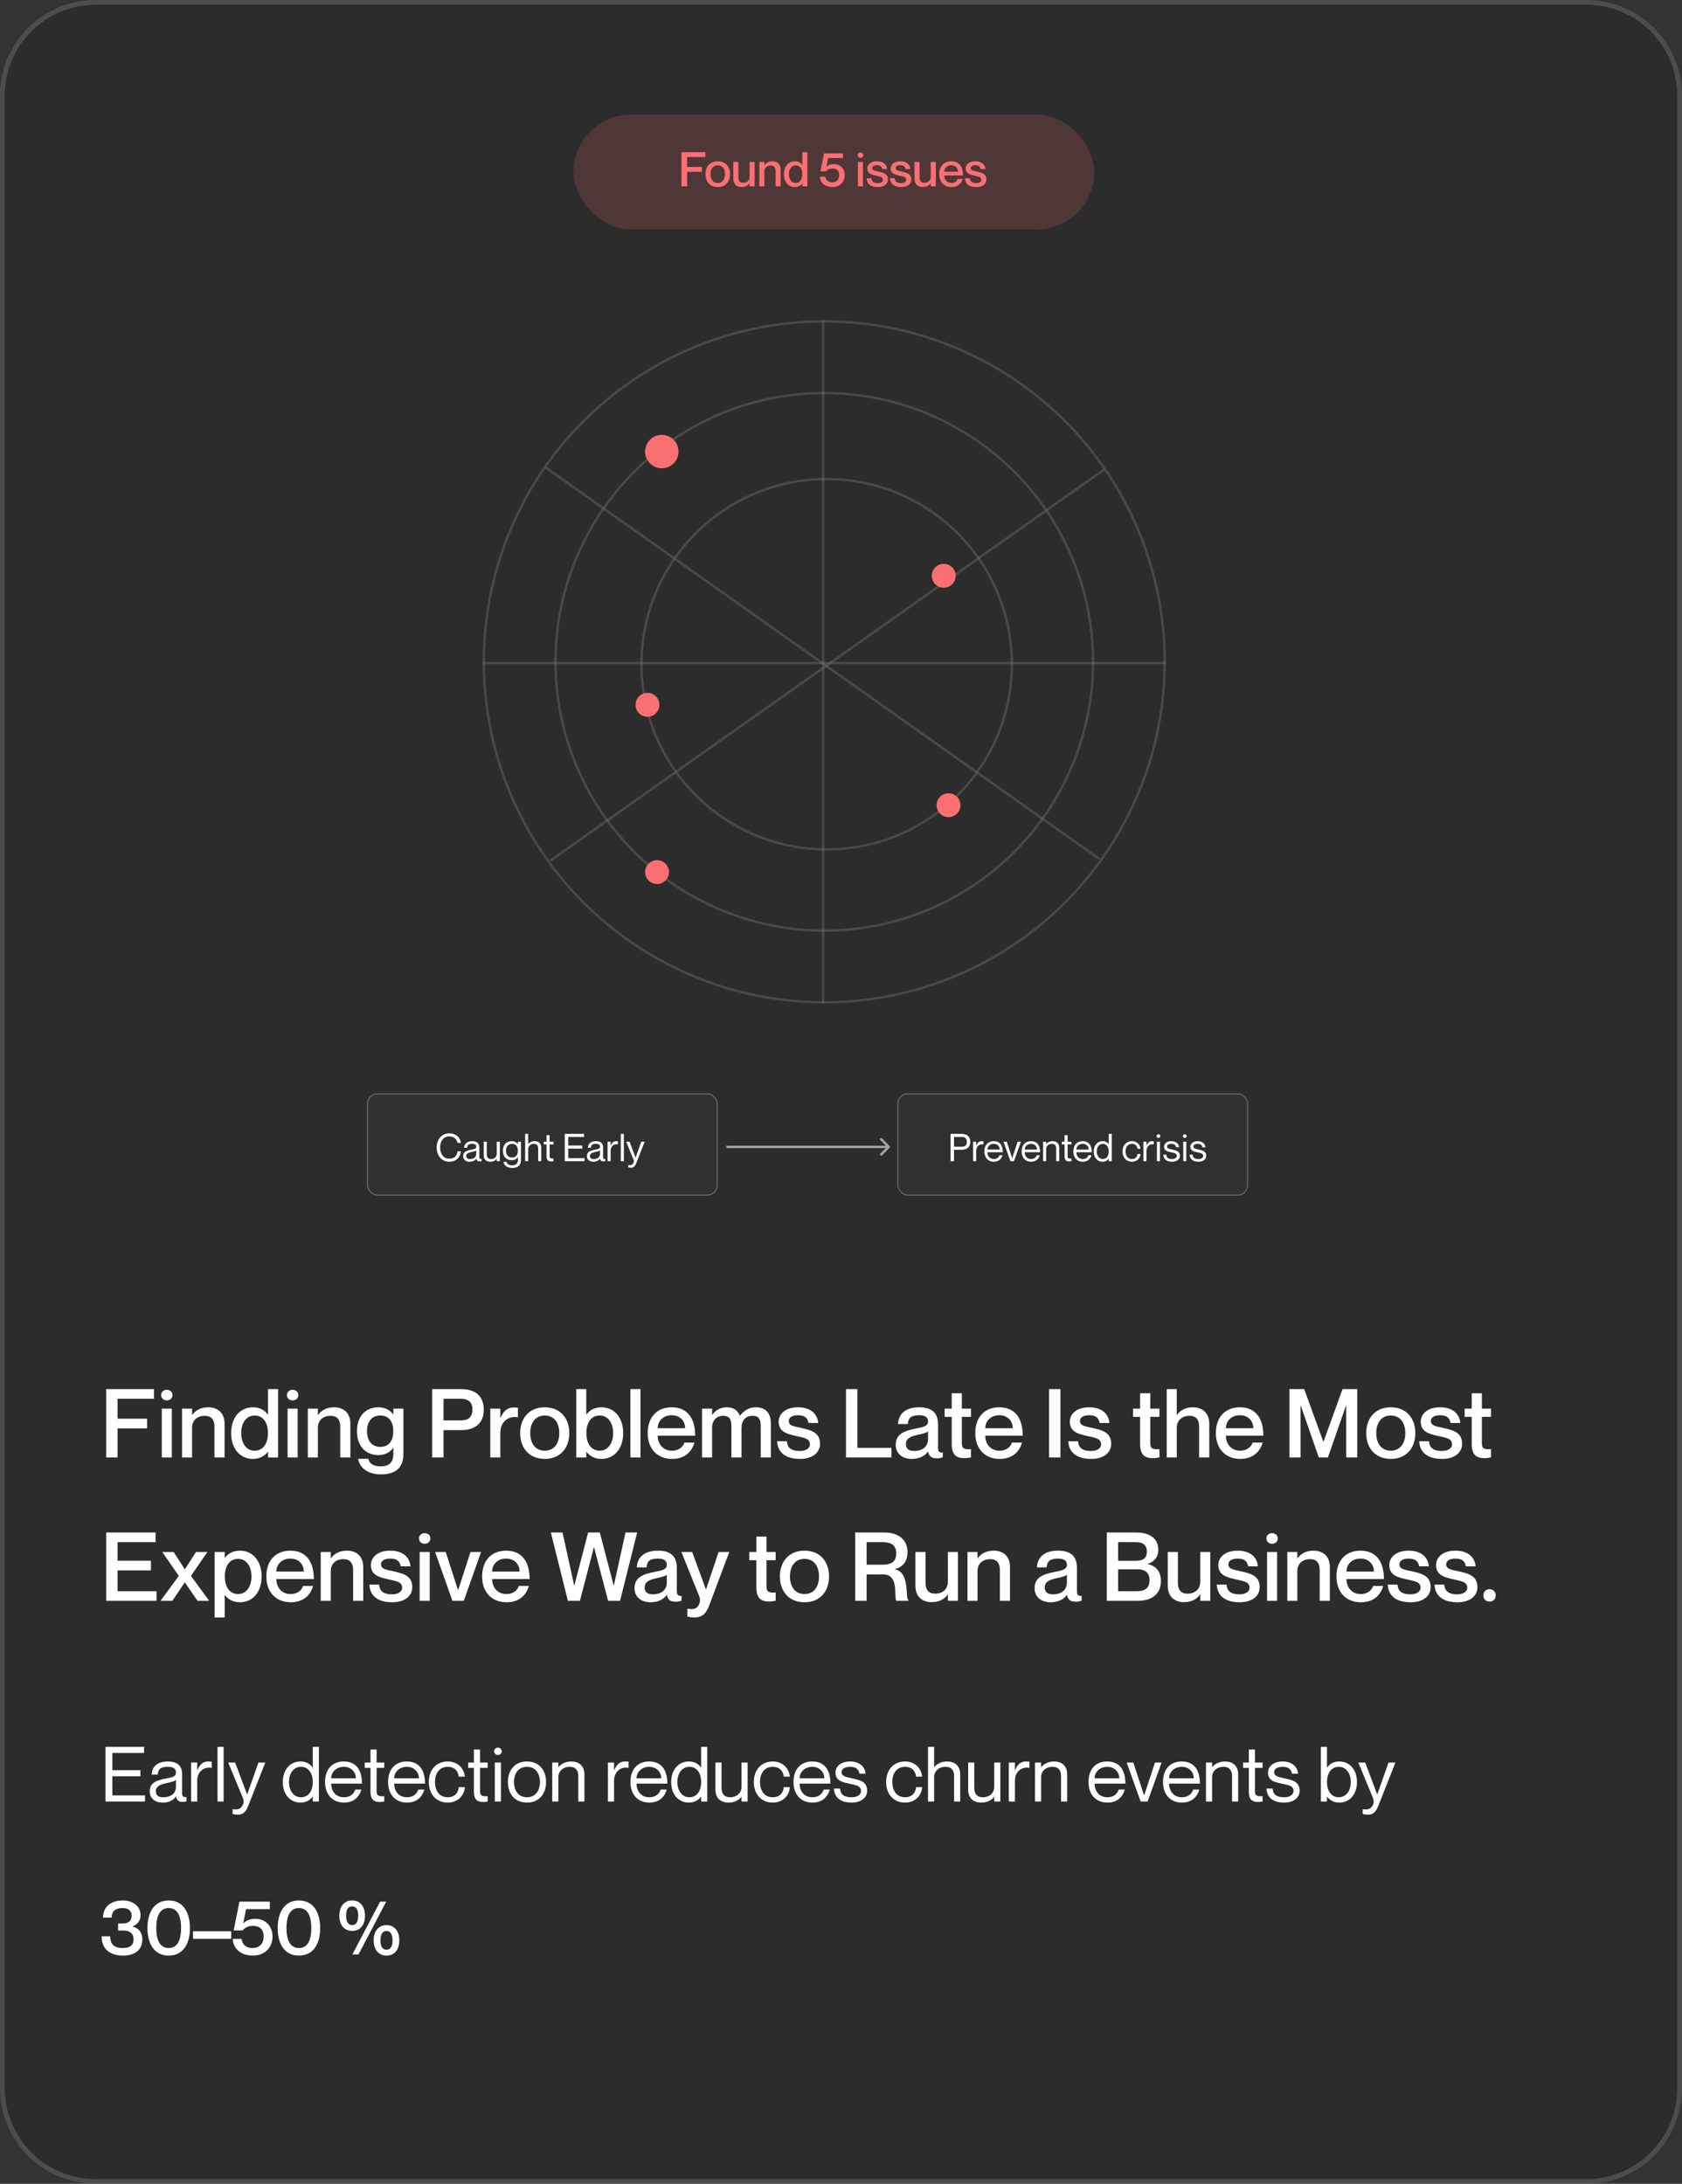 <svg width="352" height="457" viewBox="0 0 352 457" fill="none" xmlns="http://www.w3.org/2000/svg">
<rect x="0" y="0" width="352" height="457" fill="#333333" stroke="none"/>
<path d="M0 20C0 8.954 8.954 0 20 0H332C343.046 0 352 8.954 352 20V437C352 448.046 343.046 457 332 457H20C8.954 457 0 448.046 0 437V20Z" fill="#212121" fill-opacity="0.37"/>
<path d="M20 0.5H332C342.77 0.5 351.5 9.23 351.5 20V437C351.5 447.77 342.77 456.5 332 456.5H20C9.23 456.5 0.5 447.77 0.5 437V20C0.5 9.23 9.23 0.5 20 0.5Z" stroke="#FFFEFE" stroke-opacity="0.16"/>
<path d="M24.6 296.88H30.78V298.92H24.6V305H22.22V290.7H32.22V292.72H24.6V296.88ZM34.899 293.06C34.319 293.06 33.719 292.66 33.719 291.94C33.719 291.22 34.319 290.84 34.899 290.84C35.519 290.84 36.099 291.22 36.099 291.94C36.099 292.66 35.519 293.06 34.899 293.06ZM33.859 294.78H35.959V305H33.859V294.78ZM43.594 294.5C45.494 294.5 46.994 295.6 46.994 297.94V305H44.874V298.54C44.874 297.16 44.294 296.28 42.854 296.28C41.234 296.28 40.194 297.26 40.194 298.78V305H38.094V294.78H40.194V296.1H40.234C40.774 295.3 41.834 294.5 43.594 294.5ZM56.094 290.7H58.194V305H56.094V303.82H56.054C55.514 304.52 54.514 305.3 52.934 305.3C50.314 305.3 48.374 303.26 48.374 299.9C48.374 296.54 50.314 294.5 52.934 294.5C54.514 294.5 55.514 295.24 56.054 296.02H56.094V290.7ZM53.294 303.58C55.014 303.58 56.074 302.16 56.074 299.9C56.074 297.62 55.014 296.22 53.294 296.22C51.454 296.22 50.474 297.9 50.474 299.9C50.474 301.9 51.454 303.58 53.294 303.58ZM61.227 293.06C60.647 293.06 60.047 292.66 60.047 291.94C60.047 291.22 60.647 290.84 61.227 290.84C61.847 290.84 62.427 291.22 62.427 291.94C62.427 292.66 61.847 293.06 61.227 293.06ZM60.187 294.78H62.287V305H60.187V294.78ZM69.922 294.5C71.822 294.5 73.322 295.6 73.322 297.94V305H71.202V298.54C71.202 297.16 70.622 296.28 69.182 296.28C67.562 296.28 66.522 297.26 66.522 298.78V305H64.422V294.78H66.522V296.1H66.562C67.102 295.3 68.162 294.5 69.922 294.5ZM82.322 294.78H84.422V304.3C84.422 307.24 82.642 308.54 79.742 308.54C76.802 308.54 75.182 307 74.962 305.28H77.082C77.282 306.18 78.002 306.86 79.662 306.86C81.422 306.86 82.322 306.06 82.322 304.22V302.98H82.282C81.742 303.74 80.802 304.5 79.182 304.5C76.622 304.5 74.702 302.72 74.702 299.5C74.702 296.26 76.622 294.5 79.182 294.5C80.802 294.5 81.742 295.26 82.282 295.98H82.322V294.78ZM79.582 302.78C81.282 302.78 82.302 301.66 82.302 299.5C82.302 297.34 81.282 296.22 79.582 296.22C77.742 296.22 76.802 297.6 76.802 299.5C76.802 301.38 77.742 302.78 79.582 302.78ZM90.443 305V290.7H96.523C99.263 290.7 101.243 291.98 101.243 294.98C101.243 297.98 99.263 299.28 96.523 299.28H92.823V305H90.443ZM92.823 292.72V297.24H96.423C98.023 297.24 98.863 296.56 98.863 294.98C98.863 293.42 98.023 292.72 96.423 292.72H92.823ZM107.465 294.54C107.825 294.54 108.085 294.56 108.385 294.6V296.58H108.345C106.325 296.24 104.705 297.6 104.705 299.78V305H102.605V294.78H104.705V296.7H104.745C105.285 295.42 106.125 294.54 107.465 294.54ZM114.002 305.3C110.802 305.3 108.862 303.08 108.862 299.9C108.862 296.72 110.802 294.5 114.002 294.5C117.202 294.5 119.142 296.72 119.142 299.9C119.142 303.08 117.202 305.3 114.002 305.3ZM114.002 303.58C116.002 303.58 117.042 302 117.042 299.9C117.042 297.78 116.002 296.22 114.002 296.22C112.002 296.22 110.962 297.78 110.962 299.9C110.962 302 112.002 303.58 114.002 303.58ZM125.854 294.5C128.474 294.5 130.414 296.54 130.414 299.9C130.414 303.26 128.474 305.3 125.854 305.3C124.274 305.3 123.274 304.52 122.734 303.82H122.694V305H120.594V290.7H122.694V296.02H122.734C123.274 295.24 124.274 294.5 125.854 294.5ZM125.494 303.58C127.334 303.58 128.314 301.9 128.314 299.9C128.314 297.9 127.334 296.22 125.494 296.22C123.774 296.22 122.714 297.62 122.714 299.9C122.714 302.16 123.774 303.58 125.494 303.58ZM131.923 290.7H134.043V305H131.923V290.7ZM140.602 303.58C142.342 303.58 143.042 302.5 143.222 301.88H145.322C144.802 303.82 143.282 305.3 140.662 305.3C137.482 305.3 135.542 303.1 135.542 299.9C135.542 296.58 137.482 294.5 140.562 294.5C143.862 294.5 145.482 296.8 145.482 300.44H137.642C137.642 302.16 138.742 303.58 140.602 303.58ZM140.562 296.16C138.862 296.16 137.642 297.3 137.642 298.88H143.382C143.382 297.3 142.262 296.16 140.562 296.16ZM158.202 294.5C160.262 294.5 161.322 295.74 161.322 297.94V305H159.202V298.54C159.202 297.16 158.922 296.28 157.482 296.28C156.062 296.28 155.182 297.26 155.182 298.78V305H153.062V298.54C153.062 297.16 152.782 296.28 151.322 296.28C149.922 296.28 149.022 297.26 149.022 298.78V305H146.922V294.78H149.022V296.1H149.062C149.602 295.3 150.562 294.5 152.102 294.5C153.542 294.5 154.402 295.16 154.822 296.26H154.862C155.622 295.28 156.622 294.5 158.202 294.5ZM167.69 298.82C169.57 299.26 171.61 299.68 171.61 302.12C171.61 304.08 169.93 305.3 167.45 305.3C164.15 305.3 162.73 303.76 162.63 301.6H164.67C164.77 302.7 165.25 303.64 167.41 303.64C168.87 303.64 169.49 302.92 169.49 302.28C169.49 301 168.27 300.9 166.77 300.54C165.15 300.16 162.95 299.84 162.95 297.52C162.95 295.84 164.43 294.5 166.99 294.5C169.77 294.5 171.09 296 171.23 297.78H169.19C169.05 296.98 168.65 296.16 167.01 296.16C165.75 296.16 165.07 296.64 165.07 297.36C165.07 298.4 166.21 298.48 167.69 298.82ZM177.044 290.7H179.424V302.98H186.564V305H177.044V290.7ZM194.215 297.46C194.215 296.72 193.775 296.16 192.375 296.16C190.695 296.16 190.075 296.68 189.975 298H187.935C188.035 296.04 189.295 294.5 192.375 294.5C194.635 294.5 196.315 295.36 196.315 298.08V302.94C196.315 303.66 196.475 304.04 197.295 303.96V304.96C196.815 305.14 196.475 305.18 196.075 305.18C194.955 305.18 194.435 304.78 194.235 303.78H194.195C193.555 304.68 192.395 305.3 190.815 305.3C188.735 305.3 187.455 304.1 187.455 302.38C187.455 300.14 189.115 299.44 191.675 298.94C193.255 298.64 194.215 298.44 194.215 297.46ZM191.275 303.64C193.015 303.64 194.215 302.78 194.215 301.12V299.58C193.875 299.82 193.055 300.06 192.075 300.26C190.335 300.64 189.575 301.14 189.575 302.18C189.575 303.12 190.135 303.64 191.275 303.64ZM203.208 296.5H201.288V302.04C201.288 303.2 201.848 303.34 203.208 303.26V304.98C202.788 305.08 202.328 305.14 201.768 305.14C200.088 305.14 199.168 304.38 199.168 302.22V296.5H197.688V294.78H199.168V291.56H201.288V294.78H203.208V296.5ZM209.157 303.58C210.897 303.58 211.597 302.5 211.777 301.88H213.877C213.357 303.82 211.837 305.3 209.217 305.3C206.037 305.3 204.097 303.1 204.097 299.9C204.097 296.58 206.037 294.5 209.117 294.5C212.417 294.5 214.037 296.8 214.037 300.44H206.197C206.197 302.16 207.297 303.58 209.157 303.58ZM209.117 296.16C207.417 296.16 206.197 297.3 206.197 298.88H211.937C211.937 297.3 210.817 296.16 209.117 296.16ZM219.545 290.7H221.925V305H219.545V290.7ZM228.627 298.82C230.507 299.26 232.547 299.68 232.547 302.12C232.547 304.08 230.867 305.3 228.387 305.3C225.087 305.3 223.667 303.76 223.567 301.6H225.607C225.707 302.7 226.187 303.64 228.347 303.64C229.807 303.64 230.427 302.92 230.427 302.28C230.427 301 229.207 300.9 227.707 300.54C226.087 300.16 223.887 299.84 223.887 297.52C223.887 295.84 225.367 294.5 227.927 294.5C230.707 294.5 232.027 296 232.167 297.78H230.127C229.987 296.98 229.587 296.16 227.947 296.16C226.687 296.16 226.007 296.64 226.007 297.36C226.007 298.4 227.147 298.48 228.627 298.82ZM242.642 296.5H240.722V302.04C240.722 303.2 241.282 303.34 242.642 303.26V304.98C242.222 305.08 241.762 305.14 241.202 305.14C239.522 305.14 238.602 304.38 238.602 302.22V296.5H237.122V294.78H238.602V291.56H240.722V294.78H242.642V296.5ZM249.628 294.5C251.568 294.5 253.068 295.6 253.068 297.94V305H250.948V298.54C250.948 297.16 250.368 296.28 248.908 296.28C247.368 296.28 246.268 297.26 246.268 298.78V305H244.168V290.7H246.268V296.1H246.308C246.848 295.3 247.908 294.5 249.628 294.5ZM259.508 303.58C261.248 303.58 261.948 302.5 262.128 301.88H264.228C263.708 303.82 262.188 305.3 259.568 305.3C256.388 305.3 254.448 303.1 254.448 299.9C254.448 296.58 256.388 294.5 259.468 294.5C262.768 294.5 264.388 296.8 264.388 300.44H256.548C256.548 302.16 257.648 303.58 259.508 303.58ZM259.468 296.16C257.768 296.16 256.548 297.3 256.548 298.88H262.288C262.288 297.3 261.168 296.16 259.468 296.16ZM269.857 305V290.7H272.937L276.937 301.7H276.977L280.957 290.7H284.037V305H281.717V294.16H281.677L277.897 305H275.997L272.217 294.16H272.177V305H269.857ZM291.053 305.3C287.853 305.3 285.913 303.08 285.913 299.9C285.913 296.72 287.853 294.5 291.053 294.5C294.253 294.5 296.193 296.72 296.193 299.9C296.193 303.08 294.253 305.3 291.053 305.3ZM291.053 303.58C293.053 303.58 294.093 302 294.093 299.9C294.093 297.78 293.053 296.22 291.053 296.22C289.053 296.22 288.013 297.78 288.013 299.9C288.013 302 289.053 303.58 291.053 303.58ZM302.065 298.82C303.945 299.26 305.985 299.68 305.985 302.12C305.985 304.08 304.305 305.3 301.825 305.3C298.525 305.3 297.105 303.76 297.005 301.6H299.045C299.145 302.7 299.625 303.64 301.785 303.64C303.245 303.64 303.865 302.92 303.865 302.28C303.865 301 302.645 300.9 301.145 300.54C299.525 300.16 297.325 299.84 297.325 297.52C297.325 295.84 298.805 294.5 301.365 294.5C304.145 294.5 305.465 296 305.605 297.78H303.565C303.425 296.98 303.025 296.16 301.385 296.16C300.125 296.16 299.445 296.64 299.445 297.36C299.445 298.4 300.585 298.48 302.065 298.82ZM312.036 296.5H310.116V302.04C310.116 303.2 310.676 303.34 312.036 303.26V304.98C311.616 305.08 311.156 305.14 310.596 305.14C308.916 305.14 307.996 304.38 307.996 302.22V296.5H306.516V294.78H307.996V291.56H310.116V294.78H312.036V296.5ZM24.6 326.6H31.58V328.64H24.6V332.98H32.76V335H22.22V320.7H32.56V322.72H24.6V326.6ZM33.961 324.78H36.34L38.66 328.38H38.7L41.02 324.78H43.401L39.961 329.78L43.781 335H41.34L38.7 331.16H38.66L36.06 335H33.6L37.42 329.78L33.961 324.78ZM50.21 324.5C52.81 324.5 54.75 326.54 54.75 329.9C54.75 333.26 52.81 335.3 50.21 335.3C48.61 335.3 47.61 334.54 47.07 333.78H47.03V338.48H44.91V324.78H47.03V325.98H47.07C47.61 325.26 48.61 324.5 50.21 324.5ZM49.81 333.58C51.65 333.58 52.63 331.9 52.63 329.9C52.63 327.9 51.65 326.22 49.81 326.22C48.11 326.22 47.05 327.62 47.05 329.9C47.05 332.16 48.11 333.58 49.81 333.58ZM60.797 333.58C62.537 333.58 63.237 332.5 63.417 331.88H65.517C64.997 333.82 63.477 335.3 60.857 335.3C57.677 335.3 55.737 333.1 55.737 329.9C55.737 326.58 57.677 324.5 60.757 324.5C64.057 324.5 65.677 326.8 65.677 330.44H57.837C57.837 332.16 58.937 333.58 60.797 333.58ZM60.757 326.16C59.057 326.16 57.837 327.3 57.837 328.88H63.577C63.577 327.3 62.457 326.16 60.757 326.16ZM72.617 324.5C74.517 324.5 76.017 325.6 76.017 327.94V335H73.897V328.54C73.897 327.16 73.317 326.28 71.877 326.28C70.257 326.28 69.217 327.26 69.217 328.78V335H67.117V324.78H69.217V326.1H69.257C69.797 325.3 70.857 324.5 72.617 324.5ZM82.358 328.82C84.237 329.26 86.278 329.68 86.278 332.12C86.278 334.08 84.597 335.3 82.118 335.3C78.817 335.3 77.397 333.76 77.297 331.6H79.338C79.438 332.7 79.918 333.64 82.078 333.64C83.537 333.64 84.157 332.92 84.157 332.28C84.157 331 82.938 330.9 81.438 330.54C79.817 330.16 77.618 329.84 77.618 327.52C77.618 325.84 79.097 324.5 81.657 324.5C84.438 324.5 85.757 326 85.897 327.78H83.858C83.718 326.98 83.317 326.16 81.677 326.16C80.418 326.16 79.737 326.64 79.737 327.36C79.737 328.4 80.877 328.48 82.358 328.82ZM88.864 323.06C88.284 323.06 87.684 322.66 87.684 321.94C87.684 321.22 88.284 320.84 88.864 320.84C89.484 320.84 90.064 321.22 90.064 321.94C90.064 322.66 89.484 323.06 88.864 323.06ZM87.824 324.78H89.924V335H87.824V324.78ZM91.059 324.78H93.279L95.859 332.78H95.879L98.459 324.78H100.679L97.059 335H94.679L91.059 324.78ZM105.954 333.58C107.694 333.58 108.394 332.5 108.574 331.88H110.674C110.154 333.82 108.634 335.3 106.014 335.3C102.834 335.3 100.894 333.1 100.894 329.9C100.894 326.58 102.834 324.5 105.914 324.5C109.214 324.5 110.834 326.8 110.834 330.44H102.994C102.994 332.16 104.094 333.58 105.954 333.58ZM105.914 326.16C104.214 326.16 102.994 327.3 102.994 328.88H108.734C108.734 327.3 107.614 326.16 105.914 326.16ZM115.282 320.7H117.722L120.162 331.78H120.202L123.082 320.7H125.522L128.422 331.78H128.462L130.902 320.7H133.342L129.762 335H127.262L124.322 323.8H124.282L121.362 335H118.842L115.282 320.7ZM139.547 327.46C139.547 326.72 139.107 326.16 137.707 326.16C136.027 326.16 135.407 326.68 135.307 328H133.267C133.367 326.04 134.627 324.5 137.707 324.5C139.967 324.5 141.647 325.36 141.647 328.08V332.94C141.647 333.66 141.807 334.04 142.627 333.96V334.96C142.147 335.14 141.807 335.18 141.407 335.18C140.287 335.18 139.767 334.78 139.567 333.78H139.527C138.887 334.68 137.727 335.3 136.147 335.3C134.067 335.3 132.787 334.1 132.787 332.38C132.787 330.14 134.447 329.44 137.007 328.94C138.587 328.64 139.547 328.44 139.547 327.46ZM136.607 333.64C138.347 333.64 139.547 332.78 139.547 331.12V329.58C139.207 329.82 138.387 330.06 137.407 330.26C135.667 330.64 134.907 331.14 134.907 332.18C134.907 333.12 135.467 333.64 136.607 333.64ZM152.622 324.78L148.542 335.64C147.962 337.22 147.302 338.48 145.342 338.48C144.742 338.48 144.242 338.38 143.842 338.28V336.68H144.022C144.902 336.8 145.562 336.74 146.022 336.18C146.402 335.72 146.682 334.92 146.302 333.96L142.602 324.78H144.862L147.722 332.6H147.762L150.382 324.78H152.622ZM162.329 326.5H160.409V332.04C160.409 333.2 160.969 333.34 162.329 333.26V334.98C161.909 335.08 161.449 335.14 160.889 335.14C159.209 335.14 158.289 334.38 158.289 332.22V326.5H156.809V324.78H158.289V321.56H160.409V324.78H162.329V326.5ZM168.358 335.3C165.158 335.3 163.218 333.08 163.218 329.9C163.218 326.72 165.158 324.5 168.358 324.5C171.558 324.5 173.498 326.72 173.498 329.9C173.498 333.08 171.558 335.3 168.358 335.3ZM168.358 333.58C170.358 333.58 171.398 332 171.398 329.9C171.398 327.78 170.358 326.22 168.358 326.22C166.358 326.22 165.318 327.78 165.318 329.9C165.318 332 166.358 333.58 168.358 333.58ZM178.978 335V320.7H185.078C188.018 320.7 189.918 322.2 189.918 324.8C189.918 326.8 188.898 327.96 187.258 328.36V328.4C190.558 329.02 189.358 334.62 190.118 334.86V335H187.618C186.958 334.4 188.298 329.48 184.858 329.48H181.358V335H178.978ZM181.358 322.72V327.44H184.578C186.038 327.44 187.558 327.16 187.558 325.08C187.558 323.02 186.038 322.72 184.578 322.72H181.358ZM198.368 324.78H200.468V335H198.368V333.68H198.328C197.788 334.48 196.728 335.28 194.968 335.28C193.068 335.28 191.568 334.18 191.568 331.84V324.78H193.688V331.24C193.688 332.62 194.268 333.5 195.708 333.5C197.328 333.5 198.368 332.52 198.368 331V324.78ZM207.969 324.5C209.869 324.5 211.369 325.6 211.369 327.94V335H209.249V328.54C209.249 327.16 208.669 326.28 207.229 326.28C205.609 326.28 204.569 327.26 204.569 328.78V335H202.469V324.78H204.569V326.1H204.609C205.149 325.3 206.209 324.5 207.969 324.5ZM223.278 327.46C223.278 326.72 222.838 326.16 221.438 326.16C219.758 326.16 219.138 326.68 219.038 328H216.998C217.098 326.04 218.358 324.5 221.438 324.5C223.698 324.5 225.378 325.36 225.378 328.08V332.94C225.378 333.66 225.538 334.04 226.358 333.96V334.96C225.878 335.14 225.538 335.18 225.138 335.18C224.018 335.18 223.498 334.78 223.298 333.78H223.258C222.618 334.68 221.458 335.3 219.878 335.3C217.798 335.3 216.518 334.1 216.518 332.38C216.518 330.14 218.178 329.44 220.738 328.94C222.318 328.64 223.278 328.44 223.278 327.46ZM220.338 333.64C222.078 333.64 223.278 332.78 223.278 331.12V329.58C222.938 329.82 222.118 330.06 221.138 330.26C219.398 330.64 218.638 331.14 218.638 332.18C218.638 333.12 219.198 333.64 220.338 333.64ZM242.395 324.3C242.395 326.06 241.355 326.88 240.175 327.28V327.32C241.675 327.58 242.955 328.68 242.955 330.82C242.955 333.58 241.055 335 238.095 335H231.615V320.7H237.755C240.695 320.7 242.395 322 242.395 324.3ZM233.995 326.62H237.675C239.375 326.62 240.015 325.94 240.015 324.68C240.015 323.42 239.235 322.72 237.815 322.72H233.995V326.62ZM233.995 328.4V332.98H237.915C239.955 332.98 240.575 332.02 240.575 330.68C240.575 329.22 239.675 328.4 238.175 328.4H233.995ZM251.181 324.78H253.281V335H251.181V333.68H251.141C250.601 334.48 249.541 335.28 247.781 335.28C245.881 335.28 244.381 334.18 244.381 331.84V324.78H246.501V331.24C246.501 332.62 247.081 333.5 248.521 333.5C250.141 333.5 251.181 332.52 251.181 331V324.78ZM259.701 328.82C261.581 329.26 263.621 329.68 263.621 332.12C263.621 334.08 261.941 335.3 259.461 335.3C256.161 335.3 254.741 333.76 254.641 331.6H256.681C256.781 332.7 257.261 333.64 259.421 333.64C260.881 333.64 261.501 332.92 261.501 332.28C261.501 331 260.281 330.9 258.781 330.54C257.161 330.16 254.961 329.84 254.961 327.52C254.961 325.84 256.441 324.5 259.001 324.5C261.781 324.5 263.101 326 263.241 327.78H261.201C261.061 326.98 260.661 326.16 259.021 326.16C257.761 326.16 257.081 326.64 257.081 327.36C257.081 328.4 258.221 328.48 259.701 328.82ZM266.207 323.06C265.627 323.06 265.027 322.66 265.027 321.94C265.027 321.22 265.627 320.84 266.207 320.84C266.827 320.84 267.407 321.22 267.407 321.94C267.407 322.66 266.827 323.06 266.207 323.06ZM265.167 324.78H267.267V335H265.167V324.78ZM274.902 324.5C276.802 324.5 278.302 325.6 278.302 327.94V335H276.182V328.54C276.182 327.16 275.602 326.28 274.162 326.28C272.542 326.28 271.502 327.26 271.502 328.78V335H269.402V324.78H271.502V326.1H271.542C272.082 325.3 273.142 324.5 274.902 324.5ZM284.743 333.58C286.483 333.58 287.183 332.5 287.363 331.88H289.463C288.943 333.82 287.423 335.3 284.803 335.3C281.623 335.3 279.683 333.1 279.683 329.9C279.683 326.58 281.623 324.5 284.703 324.5C288.003 324.5 289.623 326.8 289.623 330.44H281.783C281.783 332.16 282.883 333.58 284.743 333.58ZM284.703 326.16C283.003 326.16 281.783 327.3 281.783 328.88H287.523C287.523 327.3 286.403 326.16 284.703 326.16ZM295.483 328.82C297.363 329.26 299.403 329.68 299.403 332.12C299.403 334.08 297.723 335.3 295.243 335.3C291.943 335.3 290.523 333.76 290.423 331.6H292.463C292.562 332.7 293.043 333.64 295.202 333.64C296.663 333.64 297.283 332.92 297.283 332.28C297.283 331 296.063 330.9 294.563 330.54C292.943 330.16 290.743 329.84 290.743 327.52C290.743 325.84 292.223 324.5 294.783 324.5C297.563 324.5 298.883 326 299.023 327.78H296.983C296.843 326.98 296.443 326.16 294.803 326.16C293.543 326.16 292.863 326.64 292.863 327.36C292.863 328.4 294.003 328.48 295.483 328.82ZM305.268 328.82C307.148 329.26 309.188 329.68 309.188 332.12C309.188 334.08 307.508 335.3 305.028 335.3C301.728 335.3 300.308 333.76 300.208 331.6H302.248C302.348 332.7 302.828 333.64 304.988 333.64C306.448 333.64 307.068 332.92 307.068 332.28C307.068 331 305.848 330.9 304.348 330.54C302.728 330.16 300.528 329.84 300.528 327.52C300.528 325.84 302.008 324.5 304.568 324.5C307.348 324.5 308.668 326 308.808 327.78H306.768C306.628 326.98 306.228 326.16 304.588 326.16C303.328 326.16 302.648 326.64 302.648 327.36C302.648 328.4 303.788 328.48 305.268 328.82ZM311.733 335.16C310.993 335.16 310.433 334.66 310.433 333.86C310.433 333.08 310.993 332.56 311.733 332.56C312.453 332.56 313.013 333.08 313.013 333.86C313.013 334.66 312.453 335.16 311.733 335.16Z" fill="white"/>
<path d="M23.512 370.44H29.384V371.72H23.512V375.72H30.344V377H22.072V365.56H30.152V366.84H23.512V370.44ZM36.825 370.92C36.825 370.28 36.473 369.736 35.161 369.736C33.609 369.736 33.097 370.184 33.017 371.368H31.737C31.817 369.8 32.793 368.616 35.161 368.616C36.713 368.616 38.105 369.224 38.105 371.192V375.16C38.105 375.8 38.217 376.152 39.033 376.056V376.952C38.697 377.064 38.521 377.08 38.281 377.08C37.513 377.08 37.049 376.872 36.825 375.976H36.793C36.281 376.744 35.369 377.224 34.025 377.224C32.377 377.224 31.337 376.28 31.337 374.904C31.337 373.048 32.713 372.568 34.825 372.168C36.201 371.912 36.825 371.736 36.825 370.92ZM34.153 376.104C35.673 376.104 36.825 375.416 36.825 373.848V372.488C36.585 372.728 35.801 372.952 34.937 373.128C33.353 373.464 32.617 373.864 32.617 374.84C32.617 375.64 33.097 376.104 34.153 376.104ZM43.557 368.616C43.861 368.616 44.085 368.632 44.309 368.664V369.944H44.277C42.501 369.656 41.269 370.904 41.269 372.648V377H39.989V368.84H41.269V370.456H41.301C41.733 369.384 42.389 368.616 43.557 368.616ZM45.522 365.56H46.802V377H45.522V365.56ZM55.526 368.84L52.038 377.672C51.686 378.552 51.27 379.752 49.766 379.752C49.254 379.752 48.886 379.656 48.678 379.592V378.632H48.87C49.574 378.696 50.07 378.648 50.502 378.184C50.838 377.816 51.174 377.128 50.854 376.328L47.766 368.84H49.206L51.702 375.496H51.734L54.086 368.84H55.526ZM65.454 365.56H66.734V377H65.454V375.992H65.422C64.942 376.616 64.174 377.224 62.862 377.224C60.814 377.224 59.182 375.608 59.182 372.92C59.182 370.232 60.814 368.616 62.862 368.616C64.174 368.616 64.942 369.192 65.422 369.896H65.454V365.56ZM62.99 376.104C64.51 376.104 65.454 374.84 65.454 372.92C65.454 371 64.51 369.736 62.99 369.736C61.31 369.736 60.462 371.32 60.462 372.92C60.462 374.52 61.31 376.104 62.99 376.104ZM71.961 376.104C73.593 376.104 74.201 375.048 74.345 374.488H75.625C75.209 376.008 74.041 377.224 72.009 377.224C69.529 377.224 68.025 375.48 68.025 372.92C68.025 370.2 69.561 368.616 71.945 368.616C74.505 368.616 75.753 370.36 75.753 373.256H69.305C69.305 374.728 70.185 376.104 71.961 376.104ZM71.945 369.736C70.409 369.736 69.305 370.824 69.305 372.136H74.473C74.473 370.824 73.481 369.736 71.945 369.736ZM80.416 369.96H78.816V374.872C78.816 375.8 79.328 375.96 80.416 375.88V377C80.128 377.064 79.792 377.096 79.456 377.096C78.368 377.096 77.536 376.664 77.536 375V369.96H76.336V368.84H77.536V366.12H78.816V368.84H80.416V369.96ZM85.149 376.104C86.781 376.104 87.389 375.048 87.533 374.488H88.813C88.397 376.008 87.229 377.224 85.197 377.224C82.717 377.224 81.213 375.48 81.213 372.92C81.213 370.2 82.749 368.616 85.133 368.616C87.693 368.616 88.941 370.36 88.941 373.256H82.493C82.493 374.728 83.373 376.104 85.149 376.104ZM85.133 369.736C83.597 369.736 82.493 370.824 82.493 372.136H87.661C87.661 370.824 86.669 369.736 85.133 369.736ZM96 371.784C95.936 370.888 95.328 369.736 93.696 369.736C91.76 369.736 91.024 371.384 91.024 372.92C91.024 374.456 91.76 376.104 93.696 376.104C95.344 376.104 95.936 374.968 96 373.992H97.28C97.168 375.848 95.712 377.224 93.696 377.224C91.312 377.224 89.744 375.48 89.744 372.92C89.744 370.36 91.312 368.616 93.696 368.616C95.712 368.616 97.088 369.96 97.28 371.784H96ZM102.057 369.96H100.457V374.872C100.457 375.8 100.969 375.96 102.057 375.88V377C101.769 377.064 101.433 377.096 101.097 377.096C100.009 377.096 99.177 376.664 99.177 375V369.96H97.977V368.84H99.177V366.12H100.457V368.84H102.057V369.96ZM104.196 367.256C103.844 367.256 103.396 366.984 103.396 366.488C103.396 365.992 103.844 365.72 104.196 365.72C104.564 365.72 104.996 365.992 104.996 366.488C104.996 366.984 104.564 367.256 104.196 367.256ZM103.556 368.84H104.836V377H103.556V368.84ZM110.291 377.224C107.795 377.224 106.291 375.464 106.291 372.92C106.291 370.376 107.795 368.616 110.291 368.616C112.771 368.616 114.275 370.376 114.275 372.92C114.275 375.464 112.771 377.224 110.291 377.224ZM110.291 376.104C112.115 376.104 112.995 374.664 112.995 372.92C112.995 371.176 112.115 369.736 110.291 369.736C108.451 369.736 107.571 371.176 107.571 372.92C107.571 374.664 108.451 376.104 110.291 376.104ZM119.568 368.616C121.056 368.616 122.304 369.432 122.304 371.304V377H121.024V371.624C121.024 370.568 120.528 369.736 119.248 369.736C117.808 369.736 116.848 370.648 116.848 371.912V377H115.568V368.84H116.848V369.816H116.88C117.312 369.24 118.176 368.616 119.568 368.616ZM130.792 368.616C131.096 368.616 131.32 368.632 131.544 368.664V369.944H131.512C129.736 369.656 128.504 370.904 128.504 372.648V377H127.224V368.84H128.504V370.456H128.536C128.968 369.384 129.624 368.616 130.792 368.616ZM135.868 376.104C137.5 376.104 138.108 375.048 138.252 374.488H139.532C139.116 376.008 137.948 377.224 135.916 377.224C133.436 377.224 131.932 375.48 131.932 372.92C131.932 370.2 133.468 368.616 135.852 368.616C138.412 368.616 139.66 370.36 139.66 373.256H133.212C133.212 374.728 134.092 376.104 135.868 376.104ZM135.852 369.736C134.316 369.736 133.212 370.824 133.212 372.136H138.38C138.38 370.824 137.388 369.736 135.852 369.736ZM146.735 365.56H148.015V377H146.735V375.992H146.703C146.223 376.616 145.455 377.224 144.143 377.224C142.095 377.224 140.463 375.608 140.463 372.92C140.463 370.232 142.095 368.616 144.143 368.616C145.455 368.616 146.223 369.192 146.703 369.896H146.735V365.56ZM144.271 376.104C145.791 376.104 146.735 374.84 146.735 372.92C146.735 371 145.791 369.736 144.271 369.736C142.591 369.736 141.743 371.32 141.743 372.92C141.743 374.52 142.591 376.104 144.271 376.104ZM155.179 368.84H156.459V377H155.179V376.024H155.147C154.715 376.6 153.851 377.224 152.459 377.224C150.971 377.224 149.723 376.408 149.723 374.536V368.84H151.003V374.216C151.003 375.272 151.499 376.104 152.779 376.104C154.219 376.104 155.179 375.192 155.179 373.928V368.84ZM164.016 371.784C163.952 370.888 163.344 369.736 161.712 369.736C159.776 369.736 159.04 371.384 159.04 372.92C159.04 374.456 159.776 376.104 161.712 376.104C163.36 376.104 163.952 374.968 164.016 373.992H165.296C165.184 375.848 163.728 377.224 161.712 377.224C159.328 377.224 157.76 375.48 157.76 372.92C157.76 370.36 159.328 368.616 161.712 368.616C163.728 368.616 165.104 369.96 165.296 371.784H164.016ZM169.993 376.104C171.625 376.104 172.233 375.048 172.377 374.488H173.657C173.241 376.008 172.073 377.224 170.041 377.224C167.561 377.224 166.057 375.48 166.057 372.92C166.057 370.2 167.593 368.616 169.977 368.616C172.537 368.616 173.785 370.36 173.785 373.256H167.337C167.337 374.728 168.217 376.104 169.993 376.104ZM169.977 369.736C168.441 369.736 167.337 370.824 167.337 372.136H172.505C172.505 370.824 171.513 369.736 169.977 369.736ZM178.364 372.152C179.82 372.504 181.468 372.744 181.468 374.76C181.468 376.248 180.108 377.224 178.252 377.224C175.756 377.224 174.604 376.04 174.524 374.28H175.804C175.884 375.192 176.204 376.104 178.252 376.104C179.644 376.104 180.188 375.384 180.188 374.84C180.188 373.656 179.116 373.592 177.948 373.304C176.7 373 174.844 372.856 174.844 370.936C174.844 369.656 175.98 368.616 177.9 368.616C179.932 368.616 181.02 369.768 181.148 371.176H179.868C179.74 370.552 179.436 369.736 177.9 369.736C176.748 369.736 176.124 370.2 176.124 370.84C176.124 371.8 177.228 371.88 178.364 372.152ZM191.703 371.784C191.639 370.888 191.031 369.736 189.399 369.736C187.463 369.736 186.727 371.384 186.727 372.92C186.727 374.456 187.463 376.104 189.399 376.104C191.047 376.104 191.639 374.968 191.703 373.992H192.983C192.871 375.848 191.415 377.224 189.399 377.224C187.015 377.224 185.447 375.48 185.447 372.92C185.447 370.36 187.015 368.616 189.399 368.616C191.415 368.616 192.791 369.96 192.983 371.784H191.703ZM198.208 368.616C199.696 368.616 200.944 369.432 200.944 371.304V377H199.664V371.624C199.664 370.568 199.168 369.736 197.888 369.736C196.448 369.736 195.488 370.648 195.488 371.912V377H194.208V365.56H195.488V369.816H195.52C195.952 369.24 196.816 368.616 198.208 368.616ZM208.069 368.84H209.349V377H208.069V376.024H208.037C207.605 376.6 206.741 377.224 205.349 377.224C203.861 377.224 202.613 376.408 202.613 374.536V368.84H203.893V374.216C203.893 375.272 204.389 376.104 205.669 376.104C207.109 376.104 208.069 375.192 208.069 373.928V368.84ZM214.682 368.616C214.986 368.616 215.21 368.632 215.434 368.664V369.944H215.402C213.626 369.656 212.394 370.904 212.394 372.648V377H211.114V368.84H212.394V370.456H212.426C212.858 369.384 213.514 368.616 214.682 368.616ZM220.599 368.616C222.087 368.616 223.335 369.432 223.335 371.304V377H222.055V371.624C222.055 370.568 221.559 369.736 220.279 369.736C218.839 369.736 217.879 370.648 217.879 371.912V377H216.599V368.84H217.879V369.816H217.911C218.343 369.24 219.207 368.616 220.599 368.616ZM231.727 376.104C233.359 376.104 233.967 375.048 234.111 374.488H235.391C234.975 376.008 233.807 377.224 231.775 377.224C229.295 377.224 227.791 375.48 227.791 372.92C227.791 370.2 229.327 368.616 231.711 368.616C234.271 368.616 235.519 370.36 235.519 373.256H229.071C229.071 374.728 229.951 376.104 231.727 376.104ZM231.711 369.736C230.175 369.736 229.071 370.824 229.071 372.136H234.239C234.239 370.824 233.247 369.736 231.711 369.736ZM235.782 368.84H237.174L239.43 375.72H239.446L241.702 368.84H243.094L240.166 377H238.71L235.782 368.84ZM247.321 376.104C248.953 376.104 249.561 375.048 249.705 374.488H250.985C250.569 376.008 249.401 377.224 247.369 377.224C244.889 377.224 243.385 375.48 243.385 372.92C243.385 370.2 244.921 368.616 247.305 368.616C249.865 368.616 251.113 370.36 251.113 373.256H244.665C244.665 374.728 245.545 376.104 247.321 376.104ZM247.305 369.736C245.769 369.736 244.665 370.824 244.665 372.136H249.833C249.833 370.824 248.841 369.736 247.305 369.736ZM256.38 368.616C257.868 368.616 259.116 369.432 259.116 371.304V377H257.836V371.624C257.836 370.568 257.34 369.736 256.06 369.736C254.62 369.736 253.66 370.648 253.66 371.912V377H252.38V368.84H253.66V369.816H253.692C254.124 369.24 254.988 368.616 256.38 368.616ZM264.229 369.96H262.629V374.872C262.629 375.8 263.141 375.96 264.229 375.88V377C263.941 377.064 263.605 377.096 263.269 377.096C262.181 377.096 261.349 376.664 261.349 375V369.96H260.149V368.84H261.349V366.12H262.629V368.84H264.229V369.96ZM268.88 372.152C270.336 372.504 271.984 372.744 271.984 374.76C271.984 376.248 270.624 377.224 268.768 377.224C266.272 377.224 265.12 376.04 265.04 374.28H266.32C266.4 375.192 266.72 376.104 268.768 376.104C270.16 376.104 270.704 375.384 270.704 374.84C270.704 373.656 269.632 373.592 268.464 373.304C267.216 373 265.36 372.856 265.36 370.936C265.36 369.656 266.496 368.616 268.416 368.616C270.448 368.616 271.536 369.768 271.664 371.176H270.384C270.256 370.552 269.952 369.736 268.416 369.736C267.264 369.736 266.64 370.2 266.64 370.84C266.64 371.8 267.744 371.88 268.88 372.152ZM280.299 368.616C282.347 368.616 283.979 370.232 283.979 372.92C283.979 375.608 282.347 377.224 280.299 377.224C278.987 377.224 278.219 376.616 277.739 375.992H277.707V377H276.427V365.56H277.707V369.896H277.739C278.219 369.192 278.987 368.616 280.299 368.616ZM280.171 376.104C281.851 376.104 282.699 374.52 282.699 372.92C282.699 371.32 281.851 369.736 280.171 369.736C278.651 369.736 277.707 371 277.707 372.92C277.707 374.84 278.651 376.104 280.171 376.104ZM292.026 368.84L288.538 377.672C288.186 378.552 287.77 379.752 286.266 379.752C285.754 379.752 285.386 379.656 285.178 379.592V378.632H285.37C286.074 378.696 286.57 378.648 287.002 378.184C287.338 377.816 287.674 377.128 287.354 376.328L284.266 368.84H285.706L288.202 375.496H288.234L290.586 368.84H292.026ZM23.368 401.288H21.56C21.56 399.224 22.968 397.704 25.736 397.704C27.688 397.704 29.416 398.808 29.416 400.76C29.416 401.944 28.808 402.68 27.752 403.128V403.16C29.256 403.592 29.784 404.584 29.784 405.896C29.784 408.072 28.168 409.24 25.768 409.24C22.856 409.24 21.272 407.752 21.272 405.208H23.064C23.064 406.696 23.752 407.656 25.64 407.656C27.304 407.656 27.944 407.016 27.944 405.848C27.944 404.328 26.84 403.992 25.704 403.992H24.712V402.52H25.64C26.792 402.52 27.56 402.04 27.56 400.904C27.56 399.992 26.984 399.288 25.672 399.288C23.928 399.288 23.368 400.2 23.368 401.288ZM35.306 409.24C32.186 409.24 30.858 406.616 30.858 403.48C30.858 400.344 32.186 397.704 35.306 397.704C38.426 397.704 39.754 400.344 39.754 403.48C39.754 406.616 38.426 409.24 35.306 409.24ZM35.306 407.656C37.258 407.656 37.898 405.784 37.898 403.48C37.898 401.176 37.258 399.288 35.306 399.288C33.354 399.288 32.698 401.176 32.698 403.48C32.698 405.784 33.354 407.656 35.306 407.656ZM40.391 404.152H48.391V405.72H40.391V404.152ZM53.447 401.544C55.575 401.544 57.031 403.08 57.031 405.24C57.031 407.704 55.255 409.24 52.951 409.24C50.247 409.24 48.775 407.64 48.711 405.736H50.551C50.663 406.728 51.319 407.656 52.855 407.656C54.215 407.656 55.175 406.824 55.175 405.224C55.175 403.72 54.295 403.016 52.951 403.016C52.087 403.016 51.303 403.32 50.775 403.976H48.903L50.103 397.944H56.471V399.512H51.495L50.903 402.472V402.504C51.479 401.912 52.295 401.544 53.447 401.544ZM62.556 409.24C59.436 409.24 58.108 406.616 58.108 403.48C58.108 400.344 59.436 397.704 62.556 397.704C65.676 397.704 67.004 400.344 67.004 403.48C67.004 406.616 65.676 409.24 62.556 409.24ZM62.556 407.656C64.508 407.656 65.148 405.784 65.148 403.48C65.148 401.176 64.508 399.288 62.556 399.288C60.604 399.288 59.948 401.176 59.948 403.48C59.948 405.784 60.604 407.656 62.556 407.656ZM73.697 404.072C71.873 404.072 71.009 402.616 71.009 400.888C71.009 399.176 71.873 397.704 73.697 397.704C75.553 397.704 76.385 399.176 76.385 400.888C76.385 402.616 75.553 404.072 73.697 404.072ZM80.833 397.944L75.025 409H73.745L79.553 397.944H80.833ZM73.697 402.856C74.577 402.856 74.961 402.104 74.961 400.888C74.961 399.672 74.577 398.936 73.697 398.936C72.817 398.936 72.433 399.672 72.433 400.888C72.433 402.104 72.817 402.856 73.697 402.856ZM80.881 409.24C79.057 409.24 78.193 407.768 78.193 406.056C78.193 404.328 79.057 402.872 80.881 402.872C82.737 402.872 83.569 404.328 83.569 406.056C83.569 407.768 82.737 409.24 80.881 409.24ZM80.881 408.008C81.761 408.008 82.145 407.272 82.145 406.056C82.145 404.84 81.761 404.088 80.881 404.088C80.017 404.088 79.617 404.84 79.617 406.056C79.617 407.272 80.017 408.008 80.881 408.008Z" fill="white"/>
<circle cx="172.5" cy="138.5" r="71.25" stroke="#7B7B7B" stroke-opacity="0.38" stroke-width="0.5"/>
<circle cx="172.5" cy="138.5" r="56.25" stroke="#7B7B7B" stroke-opacity="0.38" stroke-width="0.5"/>
<circle cx="173" cy="139" r="38.75" stroke="#7B7B7B" stroke-opacity="0.38" stroke-width="0.5"/>
<line x1="172.25" y1="67" x2="172.25" y2="210" stroke="#7B7B7B" stroke-opacity="0.38" stroke-width="0.5"/>
<line x1="101" y1="138.75" x2="244" y2="138.75" stroke="#7B7B7B" stroke-opacity="0.38" stroke-width="0.5"/>
<line x1="114.144" y1="97.796" x2="230.144" y2="179.796" stroke="#7B7B7B" stroke-opacity="0.38" stroke-width="0.5"/>
<line x1="231.144" y1="98.204" x2="115.144" y2="180.125" stroke="#7B7B7B" stroke-opacity="0.38" stroke-width="0.5"/>
<circle cx="138.5" cy="94.5" r="3.5" fill="#FA6F72"/>
<circle cx="198.5" cy="168.5" r="2.5" fill="#FA6F72"/>
<circle cx="137.5" cy="182.5" r="2.5" fill="#FA6F72"/>
<circle cx="197.5" cy="120.5" r="2.5" fill="#FA6F72"/>
<circle cx="135.5" cy="147.5" r="2.5" fill="#FA6F72"/>
<rect x="120" y="24" width="109" height="24" rx="12" fill="#FA6F72" fill-opacity="0.17"/>
<path d="M143.8 34.94H146.89V35.96H143.8V39H142.61V31.85H147.61V32.86H143.8V34.94ZM150.21 39.15C148.61 39.15 147.64 38.04 147.64 36.45C147.64 34.86 148.61 33.75 150.21 33.75C151.81 33.75 152.78 34.86 152.78 36.45C152.78 38.04 151.81 39.15 150.21 39.15ZM150.21 38.29C151.21 38.29 151.73 37.5 151.73 36.45C151.73 35.39 151.21 34.61 150.21 34.61C149.21 34.61 148.69 35.39 148.69 36.45C148.69 37.5 149.21 38.29 150.21 38.29ZM156.866 33.89H157.916V39H156.866V38.34H156.846C156.576 38.74 156.046 39.14 155.166 39.14C154.216 39.14 153.466 38.59 153.466 37.42V33.89H154.526V37.12C154.526 37.81 154.816 38.25 155.536 38.25C156.346 38.25 156.866 37.76 156.866 37V33.89ZM161.666 33.75C162.616 33.75 163.366 34.3 163.366 35.47V39H162.306V35.77C162.306 35.08 162.016 34.64 161.296 34.64C160.486 34.64 159.966 35.13 159.966 35.89V39H158.916V33.89H159.966V34.55H159.986C160.256 34.15 160.786 33.75 161.666 33.75ZM167.916 31.85H168.966V39H167.916V38.41H167.896C167.626 38.76 167.126 39.15 166.336 39.15C165.026 39.15 164.056 38.13 164.056 36.45C164.056 34.77 165.026 33.75 166.336 33.75C167.126 33.75 167.626 34.12 167.896 34.51H167.916V31.85ZM166.516 38.29C167.376 38.29 167.906 37.58 167.906 36.45C167.906 35.31 167.376 34.61 166.516 34.61C165.596 34.61 165.106 35.45 165.106 36.45C165.106 37.45 165.596 38.29 166.516 38.29ZM174.535 34.34C175.865 34.34 176.775 35.3 176.775 36.65C176.775 38.19 175.665 39.15 174.225 39.15C172.535 39.15 171.615 38.15 171.575 36.96H172.725C172.795 37.58 173.205 38.16 174.165 38.16C175.015 38.16 175.615 37.64 175.615 36.64C175.615 35.7 175.065 35.26 174.225 35.26C173.685 35.26 173.195 35.45 172.865 35.86H171.695L172.445 32.09H176.425V33.07H173.315L172.945 34.92V34.94C173.305 34.57 173.815 34.34 174.535 34.34ZM180.063 33.03C179.773 33.03 179.473 32.83 179.473 32.47C179.473 32.11 179.773 31.92 180.063 31.92C180.373 31.92 180.663 32.11 180.663 32.47C180.663 32.83 180.373 33.03 180.063 33.03ZM179.543 33.89H180.593V39H179.543V33.89ZM183.87 35.91C184.81 36.13 185.83 36.34 185.83 37.56C185.83 38.54 184.99 39.15 183.75 39.15C182.1 39.15 181.39 38.38 181.34 37.3H182.36C182.41 37.85 182.65 38.32 183.73 38.32C184.46 38.32 184.77 37.96 184.77 37.64C184.77 37 184.16 36.95 183.41 36.77C182.6 36.58 181.5 36.42 181.5 35.26C181.5 34.42 182.24 33.75 183.52 33.75C184.91 33.75 185.57 34.5 185.64 35.39H184.62C184.55 34.99 184.35 34.58 183.53 34.58C182.9 34.58 182.56 34.82 182.56 35.18C182.56 35.7 183.13 35.74 183.87 35.91ZM188.763 35.91C189.703 36.13 190.723 36.34 190.723 37.56C190.723 38.54 189.883 39.15 188.643 39.15C186.993 39.15 186.283 38.38 186.233 37.3H187.253C187.303 37.85 187.543 38.32 188.623 38.32C189.353 38.32 189.663 37.96 189.663 37.64C189.663 37 189.053 36.95 188.303 36.77C187.493 36.58 186.393 36.42 186.393 35.26C186.393 34.42 187.133 33.75 188.413 33.75C189.803 33.75 190.463 34.5 190.533 35.39H189.513C189.443 34.99 189.243 34.58 188.423 34.58C187.793 34.58 187.453 34.82 187.453 35.18C187.453 35.7 188.023 35.74 188.763 35.91ZM194.786 33.89H195.836V39H194.786V38.34H194.766C194.496 38.74 193.966 39.14 193.086 39.14C192.136 39.14 191.386 38.59 191.386 37.42V33.89H192.446V37.12C192.446 37.81 192.736 38.25 193.456 38.25C194.266 38.25 194.786 37.76 194.786 37V33.89ZM199.096 38.29C199.966 38.29 200.316 37.75 200.406 37.44H201.456C201.196 38.41 200.436 39.15 199.126 39.15C197.536 39.15 196.566 38.05 196.566 36.45C196.566 34.79 197.536 33.75 199.076 33.75C200.726 33.75 201.536 34.9 201.536 36.72H197.616C197.616 37.58 198.166 38.29 199.096 38.29ZM199.076 34.58C198.226 34.58 197.616 35.15 197.616 35.94H200.486C200.486 35.15 199.926 34.58 199.076 34.58ZM204.466 35.91C205.406 36.13 206.426 36.34 206.426 37.56C206.426 38.54 205.586 39.15 204.346 39.15C202.696 39.15 201.986 38.38 201.936 37.3H202.956C203.006 37.85 203.246 38.32 204.326 38.32C205.056 38.32 205.366 37.96 205.366 37.64C205.366 37 204.756 36.95 204.006 36.77C203.196 36.58 202.096 36.42 202.096 35.26C202.096 34.42 202.836 33.75 204.116 33.75C205.506 33.75 206.166 34.5 206.236 35.39H205.216C205.146 34.99 204.946 34.58 204.126 34.58C203.496 34.58 203.156 34.82 203.156 35.18C203.156 35.7 203.726 35.74 204.466 35.91Z" fill="#FA6F72"/>
<rect x="77" y="229" width="73" height="21" rx="2" fill="#494848" fill-opacity="0.16"/>
<rect x="76.9" y="228.9" width="73.2" height="21.2" rx="2.1" stroke="white" stroke-opacity="0.32" stroke-width="0.2"/>
<path d="M95.743 239.168C95.638 238.624 95.222 237.808 94.031 237.808C92.671 237.808 92.103 238.984 92.103 240.136C92.103 241.296 92.671 242.472 94.031 242.472C95.231 242.472 95.695 241.656 95.743 240.936H96.463C96.335 242.2 95.439 243.112 94.031 243.112C92.463 243.112 91.382 241.864 91.382 240.136C91.382 238.416 92.463 237.168 94.031 237.168C95.43 237.168 96.326 238.08 96.463 239.168H95.743ZM99.67 239.96C99.67 239.64 99.494 239.368 98.838 239.368C98.062 239.368 97.806 239.592 97.766 240.184H97.126C97.166 239.4 97.654 238.808 98.838 238.808C99.614 238.808 100.31 239.112 100.31 240.096V242.08C100.31 242.4 100.366 242.576 100.774 242.528V242.976C100.606 243.032 100.518 243.04 100.398 243.04C100.014 243.04 99.782 242.936 99.67 242.488H99.654C99.398 242.872 98.942 243.112 98.27 243.112C97.446 243.112 96.926 242.64 96.926 241.952C96.926 241.024 97.614 240.784 98.67 240.584C99.358 240.456 99.67 240.368 99.67 239.96ZM98.334 242.552C99.094 242.552 99.67 242.208 99.67 241.424V240.744C99.55 240.864 99.158 240.976 98.726 241.064C97.934 241.232 97.566 241.432 97.566 241.92C97.566 242.32 97.806 242.552 98.334 242.552ZM103.957 238.92H104.597V243H103.957V242.512H103.941C103.725 242.8 103.293 243.112 102.597 243.112C101.853 243.112 101.229 242.704 101.229 241.768V238.92H101.868V241.608C101.868 242.136 102.117 242.552 102.757 242.552C103.477 242.552 103.957 242.096 103.957 241.464V238.92ZM108.383 238.92H109.023V242.776C109.023 243.864 108.335 244.416 107.215 244.416C106.095 244.416 105.431 243.824 105.367 243.128H106.007C106.087 243.544 106.423 243.856 107.183 243.856C107.943 243.856 108.383 243.528 108.383 242.768V242.152H108.367C108.127 242.504 107.743 242.792 107.071 242.792C106.063 242.792 105.247 242.144 105.247 240.8C105.247 239.456 106.063 238.808 107.071 238.808C107.743 238.808 108.127 239.112 108.367 239.424H108.383V238.92ZM107.151 242.232C107.911 242.232 108.383 241.76 108.383 240.8C108.383 239.84 107.911 239.368 107.151 239.368C106.311 239.368 105.887 240 105.887 240.8C105.887 241.6 106.311 242.232 107.151 242.232ZM111.901 238.808C112.645 238.808 113.269 239.216 113.269 240.152V243H112.629V240.312C112.629 239.784 112.381 239.368 111.741 239.368C111.021 239.368 110.541 239.824 110.541 240.456V243H109.901V237.28H110.541V239.408H110.557C110.773 239.12 111.205 238.808 111.901 238.808ZM115.825 239.48H115.025V241.936C115.025 242.4 115.281 242.48 115.825 242.44V243C115.681 243.032 115.513 243.048 115.345 243.048C114.801 243.048 114.385 242.832 114.385 242V239.48H113.785V238.92H114.385V237.56H115.025V238.92H115.825V239.48ZM118.912 239.72H121.848V240.36H118.912V242.36H122.328V243H118.192V237.28H122.232V237.92H118.912V239.72ZM125.569 239.96C125.569 239.64 125.393 239.368 124.737 239.368C123.961 239.368 123.705 239.592 123.665 240.184H123.025C123.065 239.4 123.553 238.808 124.737 238.808C125.513 238.808 126.209 239.112 126.209 240.096V242.08C126.209 242.4 126.265 242.576 126.673 242.528V242.976C126.505 243.032 126.417 243.04 126.297 243.04C125.913 243.04 125.681 242.936 125.569 242.488H125.553C125.297 242.872 124.841 243.112 124.169 243.112C123.345 243.112 122.825 242.64 122.825 241.952C122.825 241.024 123.513 240.784 124.569 240.584C125.257 240.456 125.569 240.368 125.569 239.96ZM124.233 242.552C124.993 242.552 125.569 242.208 125.569 241.424V240.744C125.449 240.864 125.057 240.976 124.625 241.064C123.833 241.232 123.465 241.432 123.465 241.92C123.465 242.32 123.705 242.552 124.233 242.552ZM128.935 238.808C129.087 238.808 129.199 238.816 129.311 238.832V239.472H129.295C128.407 239.328 127.791 239.952 127.791 240.824V243H127.151V238.92H127.791V239.728H127.807C128.023 239.192 128.351 238.808 128.935 238.808ZM129.917 237.28H130.557V243H129.917V237.28ZM134.919 238.92L133.175 243.336C132.999 243.776 132.791 244.376 132.039 244.376C131.783 244.376 131.599 244.328 131.495 244.296V243.816H131.591C131.943 243.848 132.191 243.824 132.407 243.592C132.575 243.408 132.743 243.064 132.583 242.664L131.039 238.92H131.759L133.007 242.248H133.023L134.199 238.92H134.919Z" fill="white"/>
<rect x="188" y="229" width="73" height="21" rx="2" fill="#494848" fill-opacity="0.16"/>
<rect x="187.9" y="228.9" width="73.2" height="21.2" rx="2.1" stroke="white" stroke-opacity="0.32" stroke-width="0.2"/>
<path d="M198.927 243V237.28H201.199C202.247 237.28 203.055 237.744 203.055 238.944C203.055 240.144 202.247 240.608 201.199 240.608H199.647V243H198.927ZM199.647 237.92V239.968H201.279C201.991 239.968 202.335 239.64 202.335 238.944C202.335 238.248 201.991 237.92 201.279 237.92H199.647ZM205.435 238.808C205.587 238.808 205.699 238.816 205.811 238.832V239.472H205.795C204.907 239.328 204.291 239.952 204.291 240.824V243H203.651V238.92H204.291V239.728H204.307C204.523 239.192 204.851 238.808 205.435 238.808ZM207.973 242.552C208.789 242.552 209.093 242.024 209.165 241.744H209.805C209.597 242.504 209.013 243.112 207.997 243.112C206.757 243.112 206.005 242.24 206.005 240.96C206.005 239.6 206.773 238.808 207.965 238.808C209.245 238.808 209.869 239.68 209.869 241.128H206.645C206.645 241.864 207.085 242.552 207.973 242.552ZM207.965 239.368C207.197 239.368 206.645 239.912 206.645 240.568H209.229C209.229 239.912 208.733 239.368 207.965 239.368ZM210 238.92H210.696L211.824 242.36H211.832L212.96 238.92H213.656L212.192 243H211.464L210 238.92ZM215.77 242.552C216.586 242.552 216.89 242.024 216.962 241.744H217.602C217.394 242.504 216.81 243.112 215.794 243.112C214.554 243.112 213.802 242.24 213.802 240.96C213.802 239.6 214.57 238.808 215.762 238.808C217.042 238.808 217.666 239.68 217.666 241.128H214.442C214.442 241.864 214.882 242.552 215.77 242.552ZM215.762 239.368C214.994 239.368 214.442 239.912 214.442 240.568H217.026C217.026 239.912 216.53 239.368 215.762 239.368ZM220.299 238.808C221.043 238.808 221.667 239.216 221.667 240.152V243H221.027V240.312C221.027 239.784 220.779 239.368 220.139 239.368C219.419 239.368 218.939 239.824 218.939 240.456V243H218.299V238.92H218.939V239.408H218.955C219.171 239.12 219.603 238.808 220.299 238.808ZM224.224 239.48H223.424V241.936C223.424 242.4 223.68 242.48 224.224 242.44V243C224.08 243.032 223.912 243.048 223.744 243.048C223.2 243.048 222.784 242.832 222.784 242V239.48H222.184V238.92H222.784V237.56H223.424V238.92H224.224V239.48ZM226.59 242.552C227.406 242.552 227.71 242.024 227.782 241.744H228.422C228.214 242.504 227.63 243.112 226.614 243.112C225.374 243.112 224.622 242.24 224.622 240.96C224.622 239.6 225.39 238.808 226.582 238.808C227.862 238.808 228.486 239.68 228.486 241.128H225.262C225.262 241.864 225.702 242.552 226.59 242.552ZM226.582 239.368C225.814 239.368 225.262 239.912 225.262 240.568H227.846C227.846 239.912 227.35 239.368 226.582 239.368ZM232.024 237.28H232.664V243H232.024V242.496H232.008C231.768 242.808 231.384 243.112 230.728 243.112C229.704 243.112 228.888 242.304 228.888 240.96C228.888 239.616 229.704 238.808 230.728 238.808C231.384 238.808 231.768 239.096 232.008 239.448H232.024V237.28ZM230.792 242.552C231.552 242.552 232.024 241.92 232.024 240.96C232.024 240 231.552 239.368 230.792 239.368C229.952 239.368 229.528 240.16 229.528 240.96C229.528 241.76 229.952 242.552 230.792 242.552ZM238.039 240.392C238.007 239.944 237.703 239.368 236.887 239.368C235.919 239.368 235.551 240.192 235.551 240.96C235.551 241.728 235.919 242.552 236.887 242.552C237.711 242.552 238.007 241.984 238.039 241.496H238.679C238.623 242.424 237.895 243.112 236.887 243.112C235.695 243.112 234.911 242.24 234.911 240.96C234.911 239.68 235.695 238.808 236.887 238.808C237.895 238.808 238.583 239.48 238.679 240.392H238.039ZM241.076 238.808C241.228 238.808 241.34 238.816 241.452 238.832V239.472H241.436C240.548 239.328 239.932 239.952 239.932 240.824V243H239.292V238.92H239.932V239.728H239.948C240.164 239.192 240.492 238.808 241.076 238.808ZM242.434 238.128C242.258 238.128 242.034 237.992 242.034 237.744C242.034 237.496 242.258 237.36 242.434 237.36C242.618 237.36 242.834 237.496 242.834 237.744C242.834 237.992 242.618 238.128 242.434 238.128ZM242.114 238.92H242.754V243H242.114V238.92ZM245.369 240.576C246.097 240.752 246.921 240.872 246.921 241.88C246.921 242.624 246.241 243.112 245.313 243.112C244.065 243.112 243.489 242.52 243.449 241.64H244.089C244.129 242.096 244.289 242.552 245.313 242.552C246.009 242.552 246.281 242.192 246.281 241.92C246.281 241.328 245.745 241.296 245.161 241.152C244.537 241 243.609 240.928 243.609 239.968C243.609 239.328 244.177 238.808 245.137 238.808C246.153 238.808 246.697 239.384 246.761 240.088H246.121C246.057 239.776 245.905 239.368 245.137 239.368C244.561 239.368 244.249 239.6 244.249 239.92C244.249 240.4 244.801 240.44 245.369 240.576ZM247.942 238.128C247.766 238.128 247.542 237.992 247.542 237.744C247.542 237.496 247.766 237.36 247.942 237.36C248.126 237.36 248.342 237.496 248.342 237.744C248.342 237.992 248.126 238.128 247.942 238.128ZM247.622 238.92H248.262V243H247.622V238.92ZM250.877 240.576C251.605 240.752 252.429 240.872 252.429 241.88C252.429 242.624 251.749 243.112 250.821 243.112C249.573 243.112 248.997 242.52 248.957 241.64H249.597C249.637 242.096 249.797 242.552 250.821 242.552C251.517 242.552 251.789 242.192 251.789 241.92C251.789 241.328 251.253 241.296 250.669 241.152C250.045 241 249.117 240.928 249.117 239.968C249.117 239.328 249.685 238.808 250.645 238.808C251.661 238.808 252.205 239.384 252.269 240.088H251.629C251.565 239.776 251.413 239.368 250.645 239.368C250.069 239.368 249.757 239.6 249.757 239.92C249.757 240.4 250.309 240.44 250.877 240.576Z" fill="white"/>
<path d="M186.177 240.177C186.274 240.079 186.274 239.921 186.177 239.823L184.586 238.232C184.488 238.135 184.33 238.135 184.232 238.232C184.135 238.33 184.135 238.488 184.232 238.586L185.646 240L184.232 241.414C184.135 241.512 184.135 241.67 184.232 241.768C184.33 241.865 184.488 241.865 184.586 241.768L186.177 240.177ZM152 240V240.25H186V240V239.75H152V240Z" fill="white" fill-opacity="0.57"/>
</svg>
